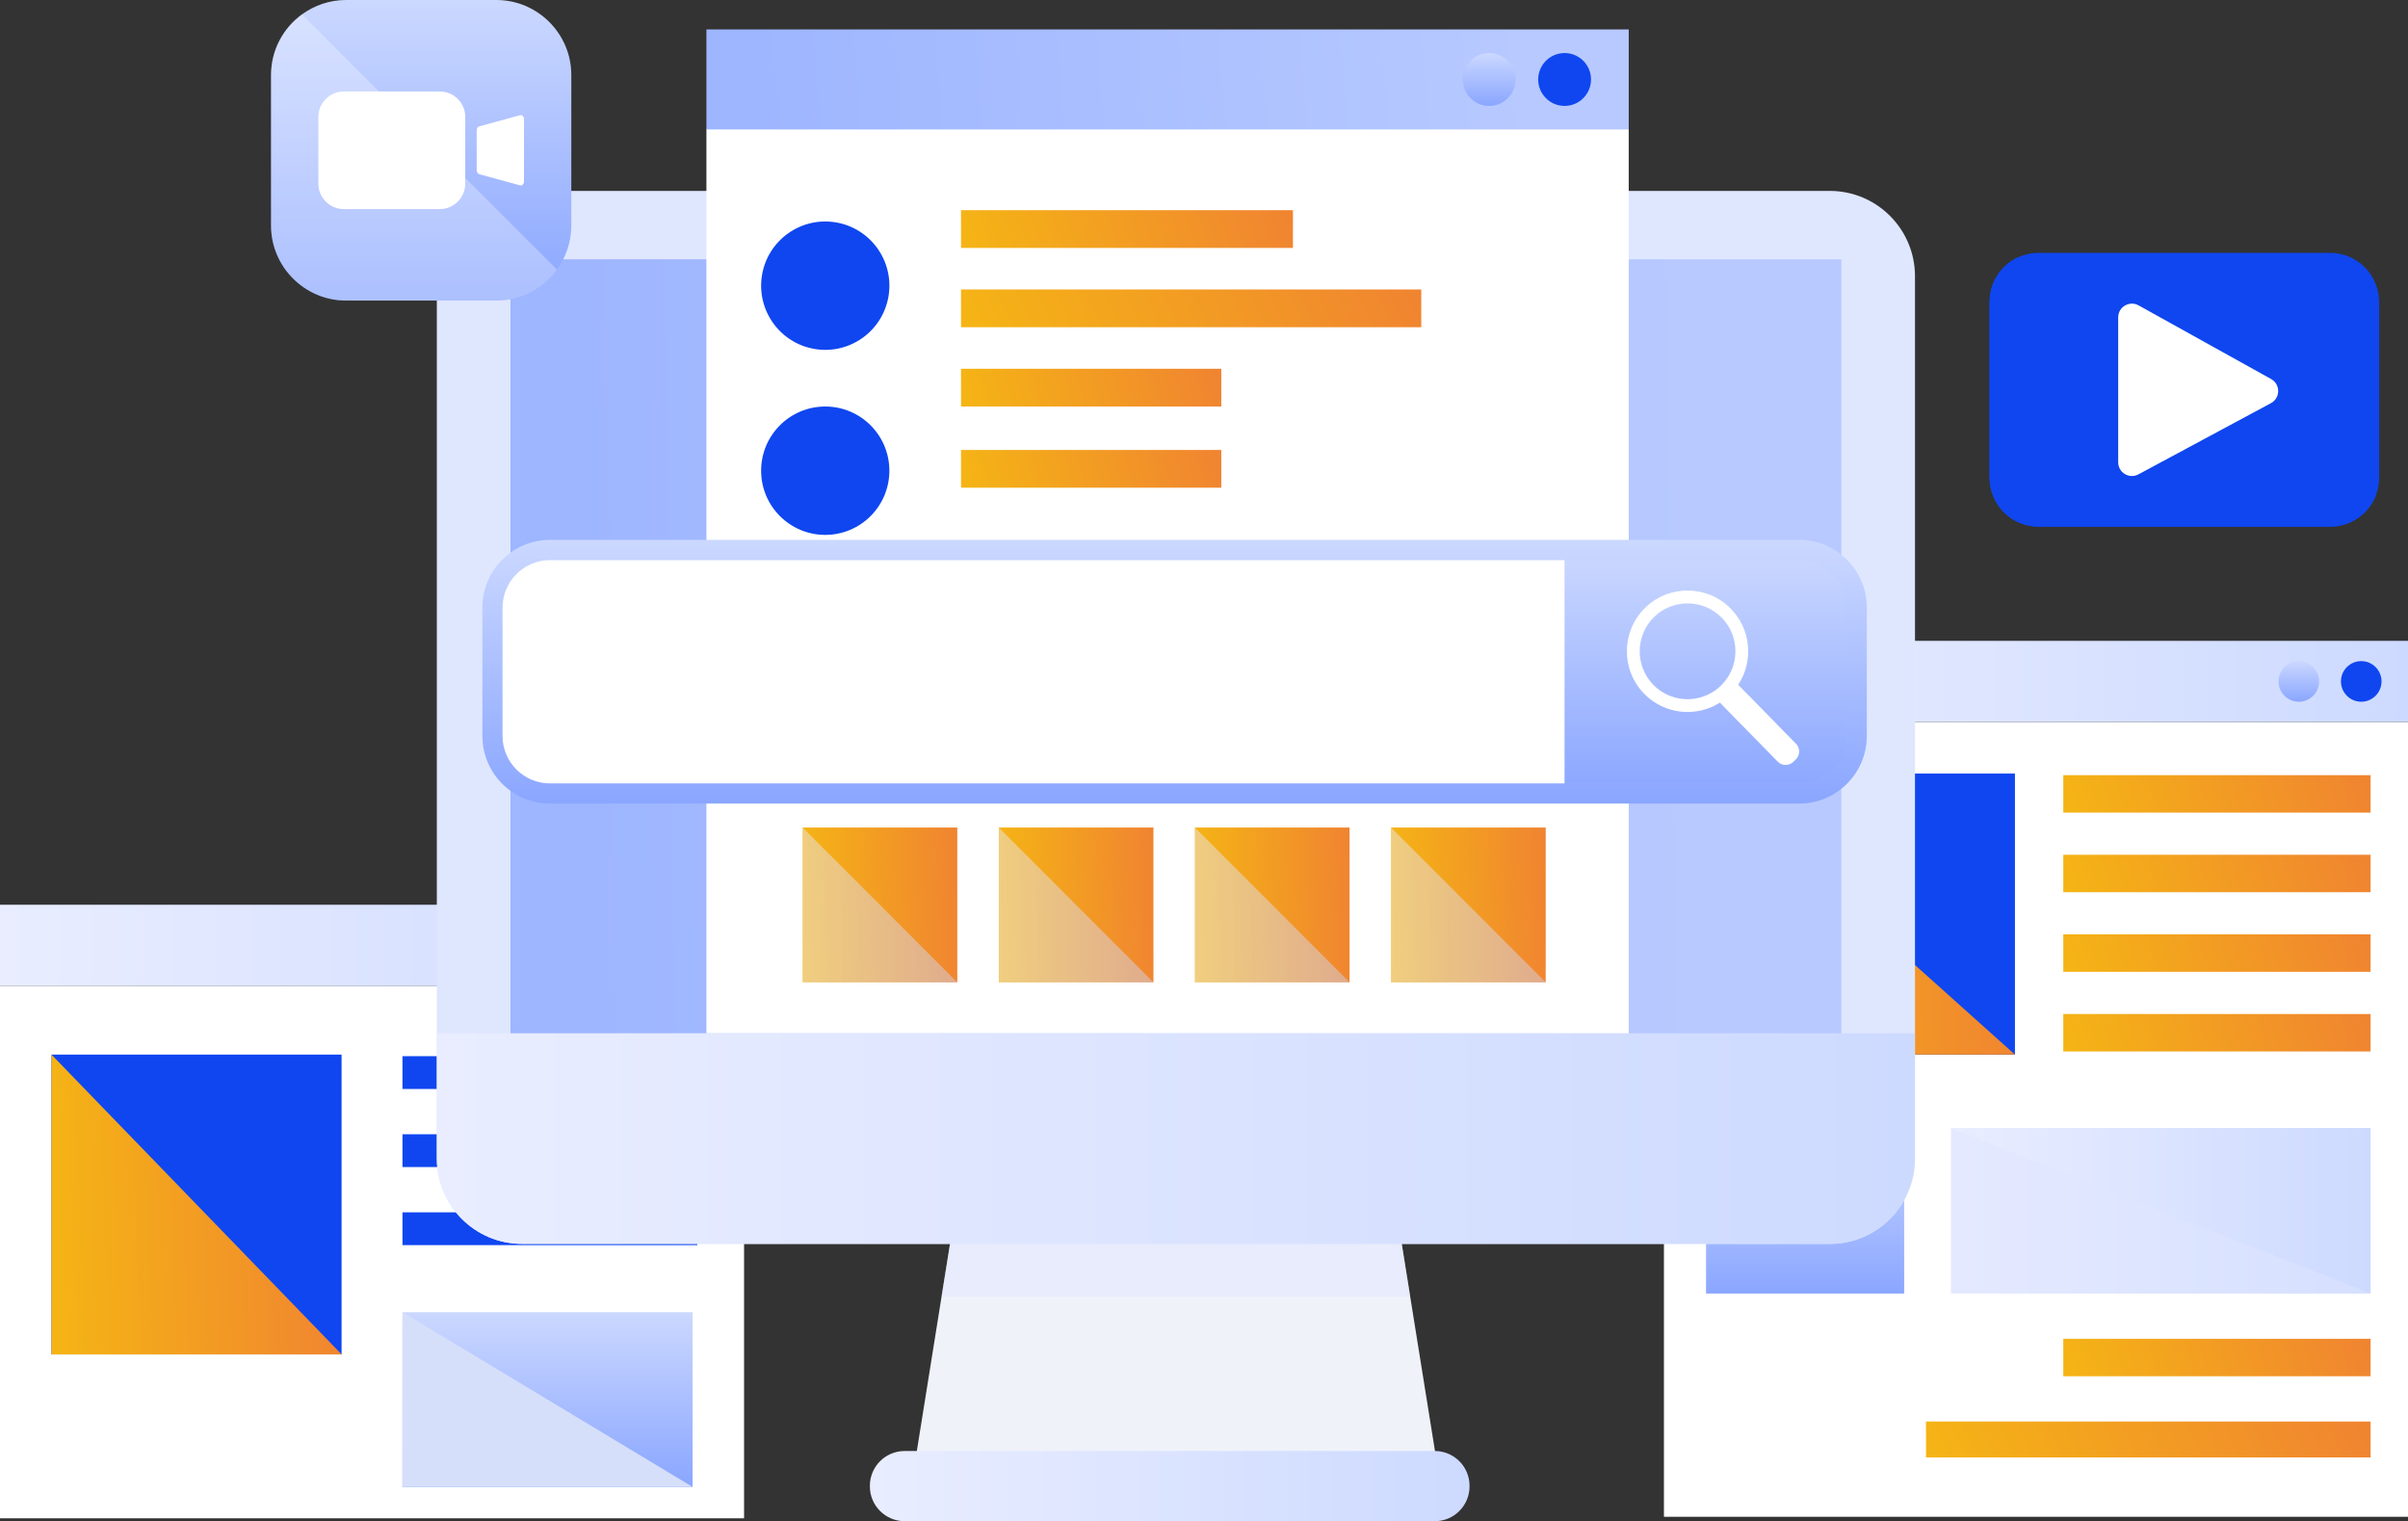 <?xml version="1.0" encoding="UTF-8"?> <svg xmlns="http://www.w3.org/2000/svg" width="524" height="331" viewBox="0 0 524 331" fill="none"><rect x="0" y="0" width="524" height="331" fill="#333333" stroke="none"/><g clip-path="url(#clip0_2188_4094)"><path d="M161.914 214.52H0V330.374H161.914V214.52Z" fill="white"></path><path d="M161.914 196.867H0V214.534H161.914V196.867Z" fill="url(#paint0_linear_2188_4094)"></path><path d="M142.573 205.693C142.573 208.13 140.591 210.114 138.157 210.114C135.722 210.114 133.74 208.13 133.74 205.693C133.74 203.257 135.722 201.273 138.157 201.273C140.591 201.273 142.573 203.257 142.573 205.693Z" fill="url(#paint1_linear_2188_4094)"></path><path d="M156.141 205.693C156.141 208.13 154.159 210.114 151.725 210.114C149.291 210.114 147.309 208.13 147.309 205.693C147.309 203.257 149.291 201.273 151.725 201.273C154.159 201.273 156.141 203.257 156.141 205.693Z" fill="#0F46F0"></path><path d="M74.332 229.471H11.2V294.707H74.332V229.471Z" fill="#0F46F0"></path><path d="M74.346 294.707H11.2V229.471L74.346 294.707Z" fill="url(#paint2_linear_2188_4094)"></path><path d="M150.714 285.534H87.582V323.558H150.714V285.534Z" fill="url(#paint3_linear_2188_4094)"></path><path d="M150.714 323.544H87.582V285.534L150.714 323.544Z" fill="#D6DFFA"></path><path d="M151.739 229.817H87.582V236.954H151.739V229.817Z" fill="#0F46F0"></path><path d="M151.739 246.805H87.582V253.942H151.739V246.805Z" fill="#0F46F0"></path><path d="M151.739 263.794H87.582V270.93H151.739V263.794Z" fill="#0F46F0"></path><path d="M524 157.112H362.086V330.041H524V157.112Z" fill="white"></path><path d="M524 139.445H362.086V157.113H524V139.445Z" fill="url(#paint4_linear_2188_4094)"></path><path d="M500.243 152.692C502.682 152.692 504.659 150.713 504.659 148.272C504.659 145.831 502.682 143.852 500.243 143.852C497.803 143.852 495.826 145.831 495.826 148.272C495.826 150.713 497.803 152.692 500.243 152.692Z" fill="url(#paint5_linear_2188_4094)"></path><path d="M518.241 148.272C518.241 150.709 516.259 152.692 513.825 152.692C511.39 152.692 509.408 150.709 509.408 148.272C509.408 145.836 511.39 143.852 513.825 143.852C516.259 143.852 518.241 145.836 518.241 148.272Z" fill="#0F46F0"></path><path d="M438.467 168.322H370.24V229.471H438.467V168.322Z" fill="#0F46F0"></path><path d="M438.467 229.471H370.24V168.322L438.467 229.471Z" fill="url(#paint6_linear_2188_4094)"></path><path d="M414.363 245.448H371.251V281.461H414.363V245.448Z" fill="url(#paint7_linear_2188_4094)"></path><path d="M515.859 245.448H424.553V281.461H515.859V245.448Z" fill="url(#paint8_linear_2188_4094)"></path><path opacity="0.47" d="M515.859 281.461H424.553V245.448L515.859 281.461Z" fill="#DFE7FF"></path><path d="M515.859 168.669H448.989V176.816H515.859V168.669Z" fill="url(#paint9_linear_2188_4094)"></path><path d="M515.859 185.989H448.989V194.137H515.859V185.989Z" fill="url(#paint10_linear_2188_4094)"></path><path d="M515.859 203.31H448.989V211.458H515.859V203.31Z" fill="url(#paint11_linear_2188_4094)"></path><path d="M515.859 220.644H448.989V228.792H515.859V220.644Z" fill="url(#paint12_linear_2188_4094)"></path><path d="M515.859 291.312H448.989V299.46H515.859V291.312Z" fill="url(#paint13_linear_2188_4094)"></path><path d="M515.859 309.312H419.112V317.127H515.859V309.312Z" fill="url(#paint14_linear_2188_4094)"></path><path d="M517.721 65.689V103.938C517.721 105.217 517.495 106.441 517.083 107.586C515.593 111.674 511.669 114.589 507.066 114.589H443.588C437.708 114.589 432.946 109.823 432.946 103.938V65.689C432.946 61.389 435.487 57.674 439.145 55.983C440.502 55.384 442.005 55.025 443.575 55.025H507.053C512.932 55.025 517.708 59.804 517.708 65.689H517.721Z" fill="#0F46F0"></path><path d="M313.121 321.068H198.655L204.894 282.126L212.609 234.011H299.153L306.869 282.126L313.121 321.068Z" fill="#EFF2F9"></path><path opacity="0.47" d="M306.868 282.126H204.894L212.609 234.011H299.153L306.868 282.126Z" fill="#DFE7FF"></path><path d="M398.161 41.538H113.614C103.366 41.538 95.058 49.853 95.058 60.11V252.091C95.058 262.348 103.366 270.663 113.614 270.663H398.161C408.41 270.663 416.718 262.348 416.718 252.091V60.11C416.718 49.853 408.41 41.538 398.161 41.538Z" fill="#DFE7FF"></path><path d="M400.689 56.423H111.087V236.288H400.689V56.423Z" fill="url(#paint15_linear_2188_4094)"></path><path d="M416.705 224.838V252.091C416.705 262.356 408.391 270.663 398.148 270.663H113.614C103.358 270.663 95.058 262.342 95.058 252.091V224.838H416.718H416.705Z" fill="url(#paint16_linear_2188_4094)"></path><path d="M312.216 315.729H196.859C192.679 315.729 189.29 319.121 189.29 323.305V323.425C189.29 327.608 192.679 331 196.859 331H312.216C316.396 331 319.785 327.608 319.785 323.425V323.305C319.785 319.121 316.396 315.729 312.216 315.729Z" fill="url(#paint17_linear_2188_4094)"></path><path d="M354.424 28.065H153.721V224.838H354.424V28.065Z" fill="white"></path><path d="M354.424 6.404H153.721V28.171H354.424V6.404Z" fill="url(#paint18_linear_2188_4094)"></path><path d="M324.055 23.046C327.229 23.046 329.802 20.471 329.802 17.294C329.802 14.118 327.229 11.543 324.055 11.543C320.881 11.543 318.309 14.118 318.309 17.294C318.309 20.471 320.881 23.046 324.055 23.046Z" fill="url(#paint19_linear_2188_4094)"></path><path d="M340.47 23.046C343.644 23.046 346.217 20.471 346.217 17.294C346.217 14.118 343.644 11.543 340.47 11.543C337.296 11.543 334.724 14.118 334.724 17.294C334.724 20.471 337.296 23.046 340.47 23.046Z" fill="#0F46F0"></path><path d="M193.356 64.406C194.595 56.794 189.433 49.617 181.827 48.377C174.221 47.137 167.05 52.304 165.811 59.916C164.573 67.529 169.735 74.706 177.341 75.946C184.947 77.186 192.118 72.019 193.356 64.406Z" fill="#0F46F0"></path><path d="M179.58 116.387C187.287 116.387 193.534 110.134 193.534 102.421C193.534 94.708 187.287 88.455 179.58 88.455C171.873 88.455 165.626 94.708 165.626 102.421C165.626 110.134 171.873 116.387 179.58 116.387Z" fill="#0F46F0"></path><path d="M281.355 45.732H209.124V53.946H281.355V45.732Z" fill="url(#paint20_linear_2188_4094)"></path><path d="M265.765 80.24H209.124V88.455H265.765V80.24Z" fill="url(#paint21_linear_2188_4094)"></path><path d="M265.765 97.907H209.124V106.122H265.765V97.907Z" fill="url(#paint22_linear_2188_4094)"></path><path d="M309.276 62.986H209.124V71.201H309.276V62.986Z" fill="url(#paint23_linear_2188_4094)"></path><path d="M208.313 180.065H174.658V213.748H208.313V180.065Z" fill="url(#paint24_linear_2188_4094)"></path><path opacity="0.45" d="M208.313 213.748H174.658V180.065L208.313 213.748Z" fill="url(#paint25_linear_2188_4094)"></path><path d="M250.999 180.065H217.345V213.748H250.999V180.065Z" fill="url(#paint26_linear_2188_4094)"></path><path opacity="0.45" d="M250.999 213.748H217.345V180.065L250.999 213.748Z" fill="url(#paint27_linear_2188_4094)"></path><path d="M293.673 180.065H260.019V213.748H293.673V180.065Z" fill="url(#paint28_linear_2188_4094)"></path><path opacity="0.45" d="M293.686 213.748H260.019V180.065L293.686 213.748Z" fill="url(#paint29_linear_2188_4094)"></path><path d="M336.36 180.065H302.705V213.748H336.36V180.065Z" fill="url(#paint30_linear_2188_4094)"></path><path opacity="0.45" d="M336.373 213.748H302.705V180.065L336.373 213.748Z" fill="url(#paint31_linear_2188_4094)"></path><path d="M391.524 119.688H119.667C112.761 119.688 107.163 125.291 107.163 132.203V160.148C107.163 167.06 112.761 172.663 119.667 172.663H391.524C398.43 172.663 404.028 167.06 404.028 160.148V132.203C404.028 125.291 398.43 119.688 391.524 119.688Z" fill="white"></path><path d="M404.028 132.203V160.148C404.028 167.031 398.401 172.663 391.524 172.663H340.457V119.688H391.524C398.401 119.688 404.028 125.32 404.028 132.203Z" fill="url(#paint32_linear_2188_4094)"></path><path d="M390.806 161.812L380.071 150.855L378.249 148.991C381.601 143.906 381.082 136.983 376.652 132.456C371.558 127.25 363.177 127.17 357.976 132.27C352.775 137.369 352.695 145.756 357.79 150.962C362.22 155.488 369.123 156.141 374.271 152.892L376.094 154.756L386.829 165.713C387.76 166.672 389.303 166.685 390.261 165.753L390.779 165.247C391.737 164.315 391.75 162.771 390.819 161.812H390.806ZM359.785 149.018C355.768 144.904 355.835 138.287 359.932 134.267C364.042 130.246 370.653 130.312 374.67 134.413C378.023 137.835 378.528 142.987 376.24 146.941C375.775 147.74 375.203 148.485 374.511 149.164C373.819 149.843 373.061 150.403 372.249 150.842C368.259 153.052 363.111 152.426 359.772 149.005L359.785 149.018Z" fill="white"></path><path d="M391.537 174.846H119.667C111.566 174.846 104.968 168.243 104.968 160.135V132.19C104.968 124.082 111.566 117.478 119.667 117.478H391.537C399.638 117.478 406.236 124.082 406.236 132.19V160.135C406.236 168.243 399.638 174.846 391.537 174.846ZM119.667 121.885C113.987 121.885 109.357 126.518 109.357 132.203V160.148C109.357 165.833 113.987 170.466 119.667 170.466H391.537C397.217 170.466 401.846 165.833 401.846 160.148V132.203C401.846 126.518 397.217 121.885 391.537 121.885H119.667Z" fill="url(#paint33_linear_2188_4094)"></path><path d="M517.083 107.586C515.593 111.674 511.669 114.589 507.066 114.589H443.588C437.708 114.589 432.946 109.823 432.946 103.938V65.689C432.946 61.389 435.487 57.674 439.145 55.983L517.069 107.6L517.083 107.586Z" fill="#0F46F0"></path><path d="M460.935 69.044V100.583C460.935 102.847 463.342 104.285 465.338 103.219L494.177 87.723C496.252 86.604 496.278 83.622 494.217 82.477L465.377 66.448C463.382 65.343 460.935 66.781 460.935 69.057V69.044Z" fill="white"></path><path d="M124.322 16.309V49.087C124.322 52.655 123.151 55.97 121.196 58.659C118.216 62.733 113.427 65.396 108.027 65.396H75.29C66.324 65.396 58.981 58.06 58.981 49.087V16.309C58.981 10.917 61.629 6.098 65.712 3.129C68.413 1.172 71.725 0 75.29 0H108.027C116.992 0 124.322 7.336 124.322 16.309Z" fill="url(#paint34_linear_2188_4094)"></path><path opacity="0.29" d="M121.196 58.673C118.216 62.746 113.427 65.409 108.027 65.409H75.29C66.324 65.409 58.981 58.074 58.981 49.1V16.309C58.981 10.917 61.629 6.098 65.712 3.129L121.209 58.673H121.196Z" fill="white"></path><path d="M95.709 19.904H74.811C71.755 19.904 69.277 22.383 69.277 25.442V39.954C69.277 43.013 71.755 45.492 74.811 45.492H95.709C98.765 45.492 101.243 43.013 101.243 39.954V25.442C101.243 22.383 98.765 19.904 95.709 19.904Z" fill="white"></path><path d="M104.289 27.492C103.957 27.586 103.73 27.958 103.73 28.384V37.011C103.73 37.438 103.97 37.81 104.289 37.904L113.162 40.327C113.601 40.446 114.026 40.02 114.026 39.435V25.961C114.026 25.375 113.601 24.95 113.162 25.069L104.289 27.492Z" fill="white"></path></g><defs><linearGradient id="paint0_linear_2188_4094" x1="0" y1="205.7" x2="161.914" y2="205.7" gradientUnits="userSpaceOnUse"><stop stop-color="#E9EDFF"></stop><stop offset="1" stop-color="#CDDAFF"></stop></linearGradient><linearGradient id="paint1_linear_2188_4094" x1="138.157" y1="201.273" x2="138.157" y2="210.114" gradientUnits="userSpaceOnUse"><stop stop-color="#CBD8FF"></stop><stop offset="1" stop-color="#8AA6FF"></stop></linearGradient><linearGradient id="paint2_linear_2188_4094" x1="9.534" y1="287.165" x2="78.694" y2="284.535" gradientUnits="userSpaceOnUse"><stop stop-color="#F5B614"></stop><stop offset="1" stop-color="#F08232"></stop></linearGradient><linearGradient id="paint3_linear_2188_4094" x1="119.148" y1="285.534" x2="119.148" y2="323.558" gradientUnits="userSpaceOnUse"><stop stop-color="#CBD8FF"></stop><stop offset="1" stop-color="#8AA6FF"></stop></linearGradient><linearGradient id="paint4_linear_2188_4094" x1="362.086" y1="148.279" x2="524" y2="148.279" gradientUnits="userSpaceOnUse"><stop stop-color="#E9EDFF"></stop><stop offset="1" stop-color="#CDDAFF"></stop></linearGradient><linearGradient id="paint5_linear_2188_4094" x1="500.243" y1="143.852" x2="500.243" y2="152.692" gradientUnits="userSpaceOnUse"><stop stop-color="#CBD8FF"></stop><stop offset="1" stop-color="#8AA6FF"></stop></linearGradient><linearGradient id="paint6_linear_2188_4094" x1="368.44" y1="222.401" x2="443.13" y2="219.128" gradientUnits="userSpaceOnUse"><stop stop-color="#F5B614"></stop><stop offset="1" stop-color="#F08232"></stop></linearGradient><linearGradient id="paint7_linear_2188_4094" x1="392.807" y1="245.448" x2="392.807" y2="281.461" gradientUnits="userSpaceOnUse"><stop stop-color="#CBD8FF"></stop><stop offset="1" stop-color="#8AA6FF"></stop></linearGradient><linearGradient id="paint8_linear_2188_4094" x1="424.553" y1="263.454" x2="515.859" y2="263.454" gradientUnits="userSpaceOnUse"><stop stop-color="#E9EDFF"></stop><stop offset="1" stop-color="#CDDAFF"></stop></linearGradient><linearGradient id="paint9_linear_2188_4094" x1="447.225" y1="175.874" x2="513.665" y2="154.456" gradientUnits="userSpaceOnUse"><stop stop-color="#F5B614"></stop><stop offset="1" stop-color="#F08232"></stop></linearGradient><linearGradient id="paint10_linear_2188_4094" x1="447.225" y1="193.195" x2="513.665" y2="171.777" gradientUnits="userSpaceOnUse"><stop stop-color="#F5B614"></stop><stop offset="1" stop-color="#F08232"></stop></linearGradient><linearGradient id="paint11_linear_2188_4094" x1="447.225" y1="210.516" x2="513.665" y2="189.097" gradientUnits="userSpaceOnUse"><stop stop-color="#F5B614"></stop><stop offset="1" stop-color="#F08232"></stop></linearGradient><linearGradient id="paint12_linear_2188_4094" x1="447.225" y1="227.85" x2="513.665" y2="206.432" gradientUnits="userSpaceOnUse"><stop stop-color="#F5B614"></stop><stop offset="1" stop-color="#F08232"></stop></linearGradient><linearGradient id="paint13_linear_2188_4094" x1="447.225" y1="298.518" x2="513.665" y2="277.1" gradientUnits="userSpaceOnUse"><stop stop-color="#F5B614"></stop><stop offset="1" stop-color="#F08232"></stop></linearGradient><linearGradient id="paint14_linear_2188_4094" x1="416.56" y1="316.224" x2="502.381" y2="274.491" gradientUnits="userSpaceOnUse"><stop stop-color="#F5B614"></stop><stop offset="1" stop-color="#F08232"></stop></linearGradient><linearGradient id="paint15_linear_2188_4094" x1="125.781" y1="83.892" x2="367.603" y2="80.419" gradientUnits="userSpaceOnUse"><stop stop-color="#9EB6FF"></stop><stop offset="1" stop-color="#B7C9FF"></stop></linearGradient><linearGradient id="paint16_linear_2188_4094" x1="95.058" y1="247.751" x2="416.718" y2="247.751" gradientUnits="userSpaceOnUse"><stop stop-color="#E9EDFF"></stop><stop offset="1" stop-color="#CDDAFF"></stop></linearGradient><linearGradient id="paint17_linear_2188_4094" x1="189.29" y1="323.365" x2="319.785" y2="323.365" gradientUnits="userSpaceOnUse"><stop stop-color="#E9EDFF"></stop><stop offset="1" stop-color="#CDDAFF"></stop></linearGradient><linearGradient id="paint18_linear_2188_4094" x1="163.904" y1="9.728" x2="330.403" y2="-3.965" gradientUnits="userSpaceOnUse"><stop stop-color="#9EB6FF"></stop><stop offset="1" stop-color="#B7C9FF"></stop></linearGradient><linearGradient id="paint19_linear_2188_4094" x1="324.055" y1="11.543" x2="324.055" y2="23.046" gradientUnits="userSpaceOnUse"><stop stop-color="#CBD8FF"></stop><stop offset="1" stop-color="#8AA6FF"></stop></linearGradient><linearGradient id="paint20_linear_2188_4094" x1="207.218" y1="52.996" x2="277.999" y2="28.549" gradientUnits="userSpaceOnUse"><stop stop-color="#F5B614"></stop><stop offset="1" stop-color="#F08232"></stop></linearGradient><linearGradient id="paint21_linear_2188_4094" x1="207.63" y1="87.505" x2="265.509" y2="71.829" gradientUnits="userSpaceOnUse"><stop stop-color="#F5B614"></stop><stop offset="1" stop-color="#F08232"></stop></linearGradient><linearGradient id="paint22_linear_2188_4094" x1="207.63" y1="105.172" x2="265.509" y2="89.496" gradientUnits="userSpaceOnUse"><stop stop-color="#F5B614"></stop><stop offset="1" stop-color="#F08232"></stop></linearGradient><linearGradient id="paint23_linear_2188_4094" x1="206.482" y1="70.251" x2="295.837" y2="27.457" gradientUnits="userSpaceOnUse"><stop stop-color="#F5B614"></stop><stop offset="1" stop-color="#F08232"></stop></linearGradient><linearGradient id="paint24_linear_2188_4094" x1="173.77" y1="209.854" x2="210.627" y2="208.407" gradientUnits="userSpaceOnUse"><stop stop-color="#F5B614"></stop><stop offset="1" stop-color="#F08232"></stop></linearGradient><linearGradient id="paint25_linear_2188_4094" x1="174.658" y1="196.907" x2="208.313" y2="196.907" gradientUnits="userSpaceOnUse"><stop stop-color="#E9EDFF"></stop><stop offset="1" stop-color="#CDDAFF"></stop></linearGradient><linearGradient id="paint26_linear_2188_4094" x1="216.457" y1="209.854" x2="253.313" y2="208.407" gradientUnits="userSpaceOnUse"><stop stop-color="#F5B614"></stop><stop offset="1" stop-color="#F08232"></stop></linearGradient><linearGradient id="paint27_linear_2188_4094" x1="217.345" y1="196.907" x2="250.999" y2="196.907" gradientUnits="userSpaceOnUse"><stop stop-color="#E9EDFF"></stop><stop offset="1" stop-color="#CDDAFF"></stop></linearGradient><linearGradient id="paint28_linear_2188_4094" x1="259.131" y1="209.854" x2="295.987" y2="208.407" gradientUnits="userSpaceOnUse"><stop stop-color="#F5B614"></stop><stop offset="1" stop-color="#F08232"></stop></linearGradient><linearGradient id="paint29_linear_2188_4094" x1="260.019" y1="196.907" x2="293.686" y2="196.907" gradientUnits="userSpaceOnUse"><stop stop-color="#E9EDFF"></stop><stop offset="1" stop-color="#CDDAFF"></stop></linearGradient><linearGradient id="paint30_linear_2188_4094" x1="301.817" y1="209.854" x2="338.674" y2="208.407" gradientUnits="userSpaceOnUse"><stop stop-color="#F5B614"></stop><stop offset="1" stop-color="#F08232"></stop></linearGradient><linearGradient id="paint31_linear_2188_4094" x1="302.705" y1="196.907" x2="336.373" y2="196.907" gradientUnits="userSpaceOnUse"><stop stop-color="#E9EDFF"></stop><stop offset="1" stop-color="#CDDAFF"></stop></linearGradient><linearGradient id="paint32_linear_2188_4094" x1="372.243" y1="119.688" x2="372.243" y2="172.663" gradientUnits="userSpaceOnUse"><stop stop-color="#CBD8FF"></stop><stop offset="1" stop-color="#8AA6FF"></stop></linearGradient><linearGradient id="paint33_linear_2188_4094" x1="255.602" y1="117.478" x2="255.602" y2="174.846" gradientUnits="userSpaceOnUse"><stop stop-color="#CBD8FF"></stop><stop offset="1" stop-color="#8AA6FF"></stop></linearGradient><linearGradient id="paint34_linear_2188_4094" x1="91.652" y1="0" x2="91.652" y2="65.396" gradientUnits="userSpaceOnUse"><stop stop-color="#CBD8FF"></stop><stop offset="1" stop-color="#8AA6FF"></stop></linearGradient><clipPath id="clip0_2188_4094"><rect width="524" height="331" fill="white"></rect></clipPath></defs></svg> 